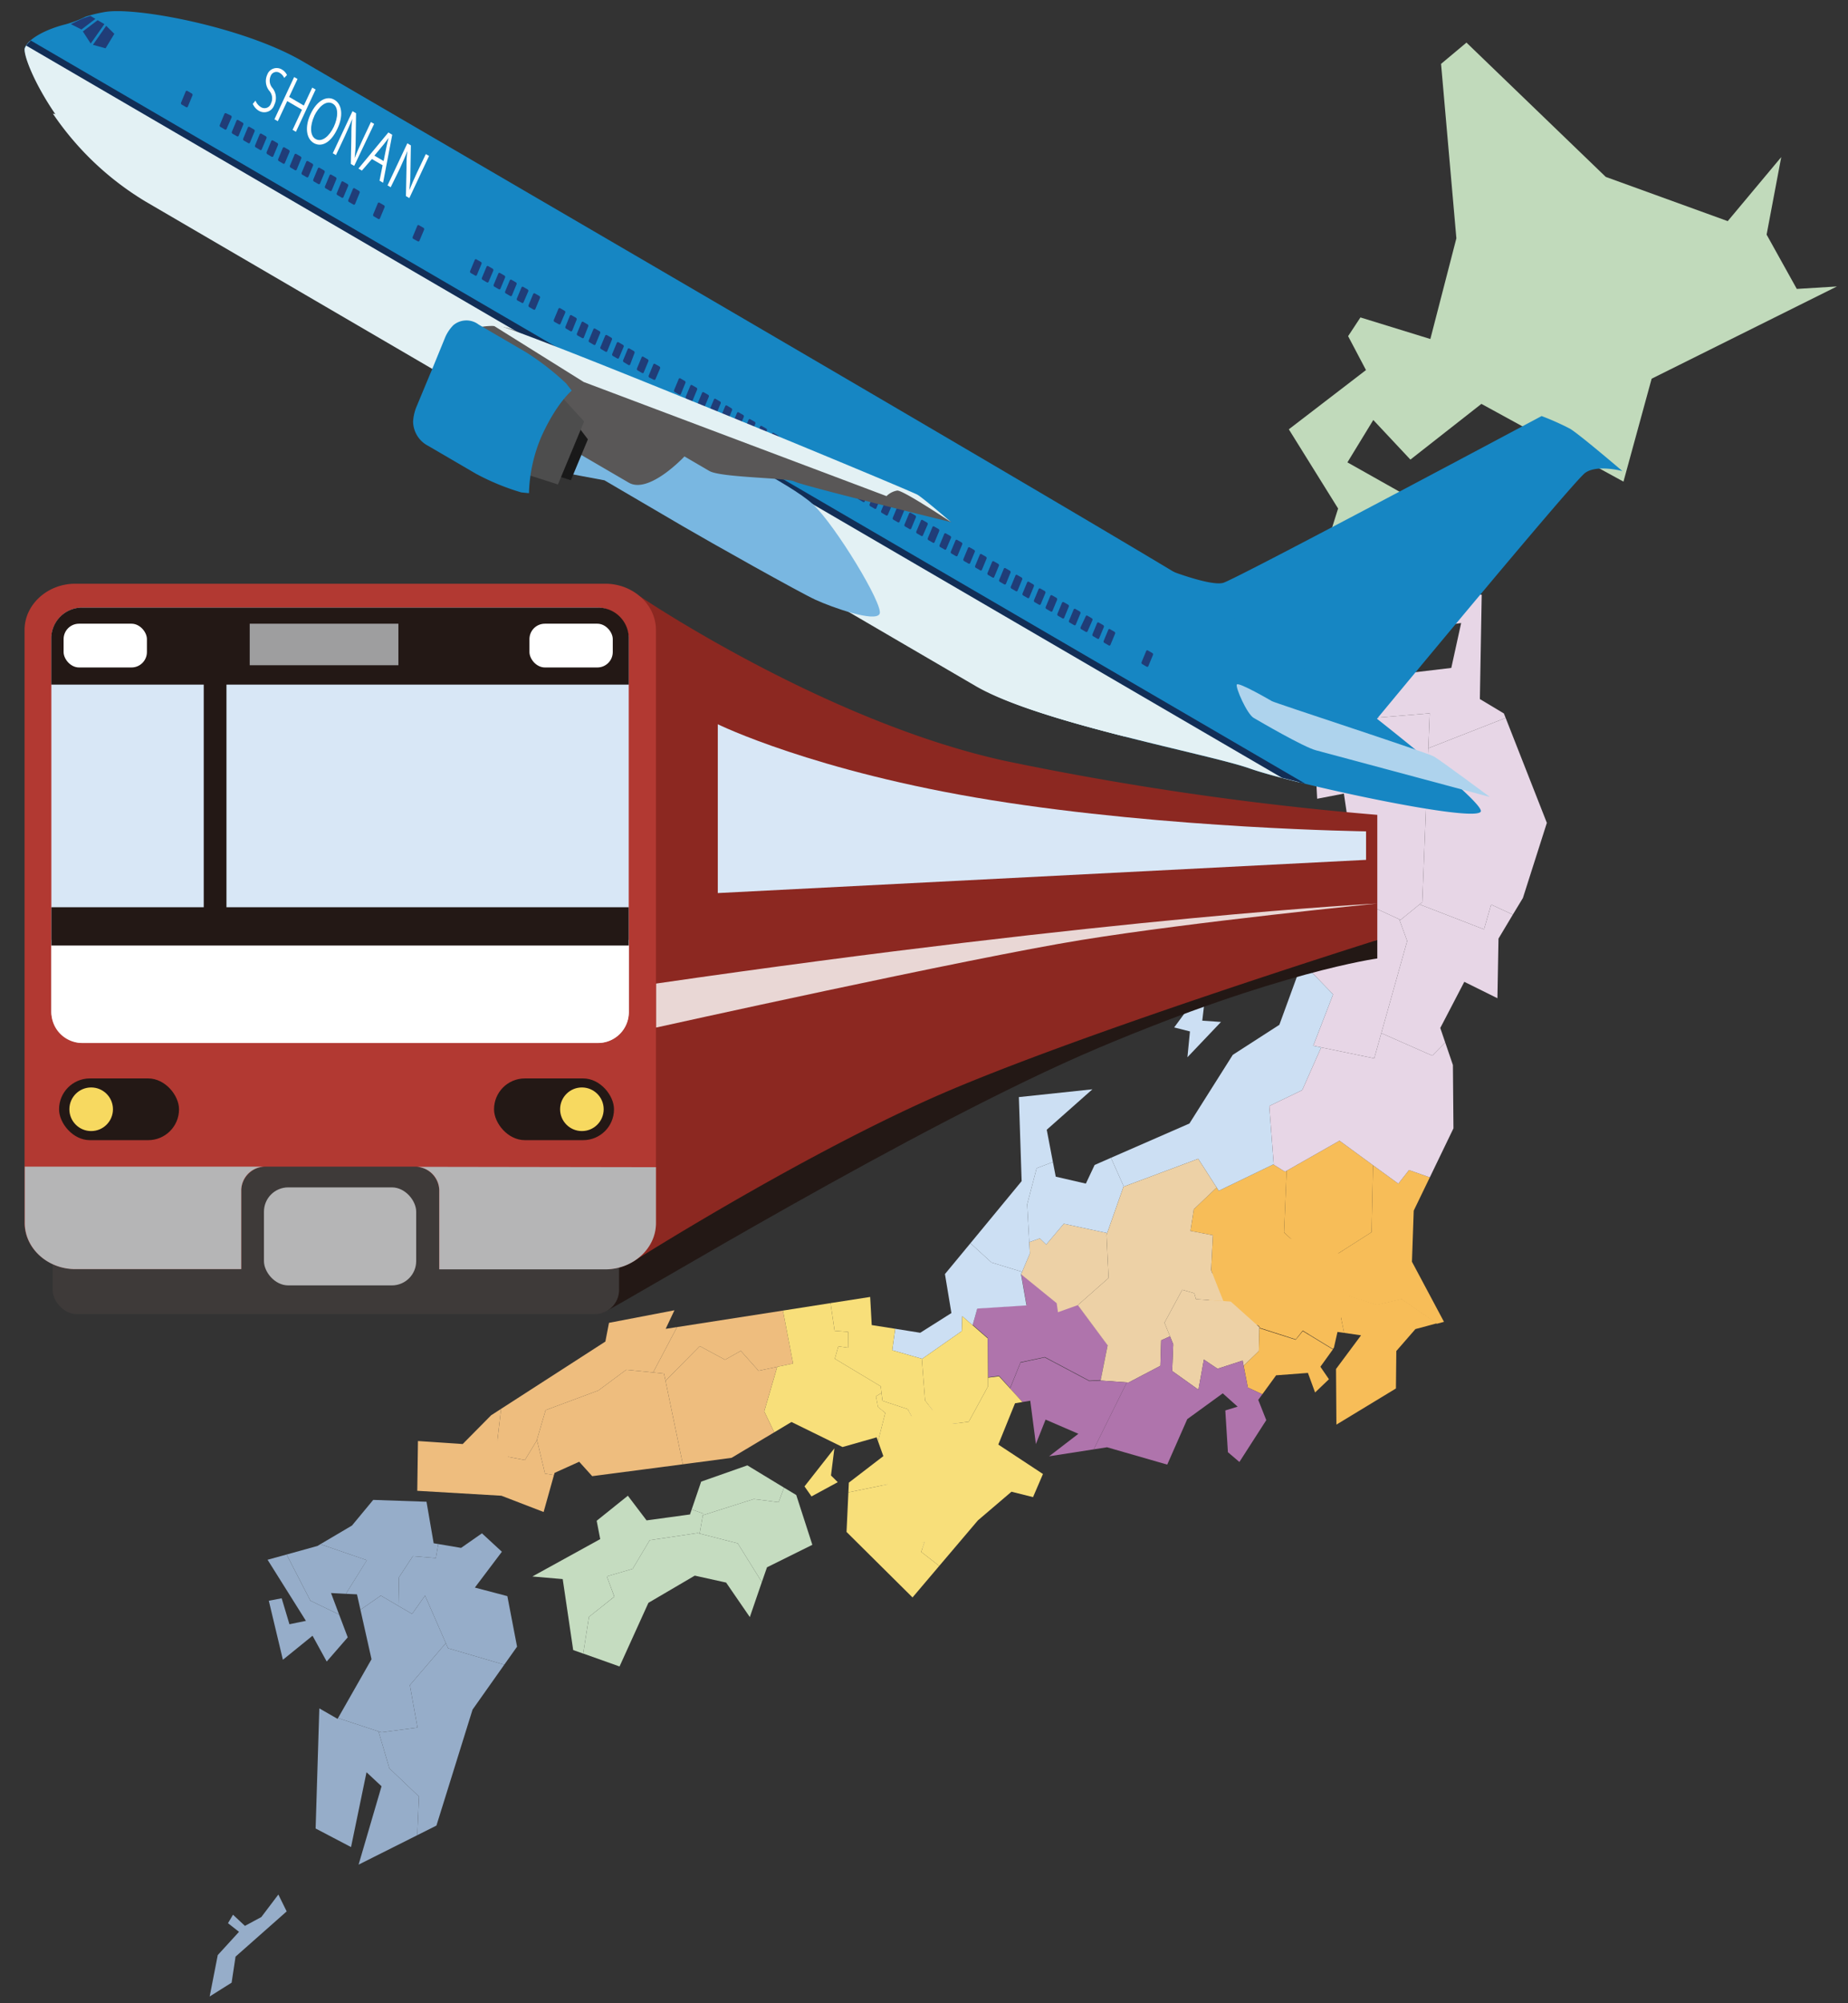 <svg xmlns="http://www.w3.org/2000/svg" width="240" height="260" viewBox="0 0 240 260"><rect x="0" y="0" width="240" height="260" fill="#333333" stroke="none"/><defs><style>.cls-1{isolation:isolate;}.cls-2{fill:#96adc9;}.cls-3{fill:#ccdff3;}.cls-4{fill:#af74ac;}.cls-5{fill:#edd1a6;}.cls-6,.cls-7{fill:#f7bd58;}.cls-7{stroke:#251e1c;}.cls-7,.cls-9{stroke-linecap:round;stroke-linejoin:round;stroke-width:0.75px;}.cls-8,.cls-9{fill:#f8df7a;}.cls-9{stroke:#707070;}.cls-10{fill:#c1dabb;}.cls-11{fill:#e7d6e6;}.cls-12{fill:#eebd7e;}.cls-13{fill:#c5dcc0;}.cls-14{fill:#231815;}.cls-15{fill:#8c2821;}.cls-16,.cls-30{fill:#fff;}.cls-16{opacity:0.81;}.cls-17{fill:#3e3a39;}.cls-18{fill:#b23932;}.cls-19{fill:#b5b5b6;}.cls-20{fill:#1686c3;}.cls-21,.cls-25{fill:#e3f1f4;}.cls-22{fill:#203d78;}.cls-23{fill:#122e56;}.cls-24{fill:#aed3ed;}.cls-25{mix-blend-mode:multiply;}.cls-26{fill:#79b7e1;}.cls-27{fill:#595757;}.cls-28{fill:#191919;}.cls-29{fill:#4d4d4d;}.cls-31{fill:#d8e7f6;}.cls-32{fill:#f7d960;}.cls-33{fill:#9e9e9f;}</style></defs><title>アートボード 1</title><g class="cls-1"><g id="レイヤー_1" data-name="レイヤー 1"><polygon class="cls-2" points="33.94 248.81 31.81 249.96 30.26 248.51 29.61 249.61 31.04 250.73 28.28 253.75 27.23 259.12 30.08 257.33 30.59 253.95 37.23 248.08 36.15 245.89 33.94 248.81"/><polygon class="cls-3" points="154.21 137.22 158.57 132.64 156.14 132.47 156.71 127.62 152.49 133.35 154.54 133.87 154.21 137.22"/><polygon class="cls-4" points="139.99 169.33 143.86 174.56 142.94 179.12 141.48 179.2 135.69 176.13 132.54 176.8 131.18 180.16 129.75 178.57 128.32 178.76 128.27 173.64 126.32 171.95 126.93 169.79 133.32 169.38 132.61 165.33 139.99 169.33"/><polygon class="cls-5" points="137.23 169.14 137.4 170.31 139.98 169.39 143.97 165.87 143.7 160.3 143.79 160.04 138.15 158.83 135.87 161.53 135.04 160.73 133.67 161.22 133.75 162.69 132.74 165.07 132.6 165.38 137.23 169.14"/><polyline class="cls-6" points="155.98 165.98 164.31 159.53 174.04 162.05 176.21 170.69 168.28 173.32 157.31 171.22 155.85 165.94"/><polyline class="cls-7" points="155.98 165.98 164.31 159.53 174.04 162.05 176.21 170.69 168.28 173.32 157.31 171.22 155.85 165.94"/><polygon class="cls-8" points="116.6 201.36 123.08 199.73 127.03 189.85 122.54 182.18 117.18 183.79 114.87 191.41 115.18 199.89 116.6 201.36"/><polygon class="cls-9" points="116.6 201.36 123.08 199.73 127.03 189.85 122.54 182.18 117.18 183.79 114.87 191.41 115.18 199.89 116.6 201.36"/><polygon class="cls-10" points="173.78 66 171.95 71.8 175.69 74.42 179.46 67.94 183.43 68.69 186.22 66.33 174.99 60.01 178.35 54.51 183.17 59.65 192.39 52.42 210.84 62.51 214.5 49.15 238.56 37.18 233.35 37.5 229.43 30.45 231.33 20.39 224.38 28.7 208.54 22.96 190.45 5.53 187.15 8.29 189.14 30.93 185.76 44 176.68 41.2 175.08 43.63 177.4 48.03 167.38 55.72 173.78 66"/><polygon class="cls-6" points="170.74 163.68 163.97 162.65 162.81 164.93 158.25 167.29 158.88 168.86 159.84 168.93 160.93 169.9 162.94 169.04 169.98 170.96 173.92 169.93 171.83 163.85 170.74 163.68"/><polygon class="cls-11" points="170.55 135.73 171.58 135.94 178.47 137.36 179.39 134.09 182.75 122.13 181.72 119.31 172.94 115.26 170.09 122.23 169.11 124.91 173.13 129.06 170.55 135.73"/><polygon class="cls-3" points="119.72 176.35 119.72 176.35 119.76 176.36 124.91 172.76 124.97 170.83 126.31 172 126.92 169.84 133.31 169.43 132.6 165.38 132.74 165.07 128.77 163.86 126.03 161.36 122.72 165.36 123.56 170.42 119.51 172.98 116.26 172.46 115.88 175.25 119.72 176.35"/><polygon class="cls-6" points="158.01 154.13 155.04 156.95 154.61 159.76 157.52 160.32 157.29 164.86 158.25 167.29 162.81 164.93 163.97 162.65 170.74 163.68 166.76 159.95 167.1 151.95 166.88 152.07 165.36 151.13 158.28 154.55 158.01 154.13"/><polygon class="cls-3" points="132.74 165.07 133.75 162.69 133.67 161.22 133.4 156.31 134.63 151.62 136.74 150.82 135.94 146.63 141.87 141.38 132.32 142.39 132.68 153.3 126.03 161.36 128.77 163.86 132.74 165.07"/><polygon class="cls-3" points="133.4 156.31 133.67 161.22 135.04 160.73 135.87 161.53 138.15 158.83 143.79 160.04 145.93 153.96 144.28 150.27 142.16 151.2 141.02 153.62 137.11 152.72 136.74 150.82 134.63 151.62 133.4 156.31"/><polygon class="cls-3" points="145.93 153.96 145.95 154.01 155.61 150.4 158.01 154.13 158.28 154.55 165.36 151.13 165.42 151.1 164.84 143.55 169.12 141.49 171.58 135.94 170.55 135.73 173.13 129.06 169.11 124.91 166.15 133.01 160.1 136.91 154.47 145.82 144.28 150.27 145.93 153.96"/><polygon class="cls-6" points="170.74 163.68 171.83 163.85 172.08 163.89 172.03 163.81 178.13 159.92 178.32 151.24 173.96 148.05 167.1 151.95 166.76 159.95 170.74 163.68"/><polygon class="cls-11" points="181.72 119.31 181.89 119.39 184.36 117.38 184.71 117.09 185.5 97.11 185.68 92.58 173.76 93.57 173.79 100.53 170.91 100.81 171.06 103.67 174.53 103 175.44 109.13 172.94 115.26 181.72 119.31"/><polygon class="cls-8" points="119.08 185.09 118.26 185.91 117.6 192.18 117.5 192.2 118.5 194.78 116.3 196.51 116.62 200.28 120.03 200.25 120.45 199 123.11 197.6 123.23 191.95 124.98 190.65 122.85 188.94 123.32 187.54 122.84 186.47 120.02 186.81 119.08 185.09"/><polygon class="cls-11" points="185.5 97.11 195.54 93.18 195.31 92.6 192.19 90.73 192.43 77.2 185.32 75.82 184.05 81.69 189.76 80.86 188.48 86.69 183.43 87.29 182.19 80.95 178.32 80.14 178.1 87.77 173.74 88.47 173.76 93.57 185.68 92.58 185.5 97.11"/><polygon class="cls-8" points="126.31 172 126.31 172 124.97 170.83 124.91 172.76 119.76 176.36 119.72 176.35 120.14 181.78 122.61 184.93 123.01 184.88 125.81 184.53 128.32 179.93 128.31 178.81 128.26 173.7 126.31 172"/><polygon class="cls-5" points="153.54 167.4 155.1 167.85 155.32 168.62 158.88 168.86 158.25 167.29 157.29 164.86 157.52 160.32 154.61 159.76 155.04 156.95 158.01 154.13 155.61 150.4 145.95 154.01 145.93 153.96 143.79 160.04 143.7 160.3 143.97 165.87 139.98 169.39 143.85 174.61 143.06 178.55 142.93 179.18 146.34 179.42 146.58 179.43 150.7 177.27 150.8 173.96 151.95 173.44 151.23 171.68 153.54 167.4"/><polygon class="cls-5" points="158.88 168.86 158.88 168.86 155.32 168.62 155.1 167.85 153.54 167.4 151.23 171.68 151.95 173.44 152.37 174.48 152.23 177.94 155.64 180.37 156.35 176.46 158.12 177.65 161.38 176.59 161.51 177.27 163.48 175.36 163.56 172.38 163.56 172.25 160.93 169.9 159.84 168.93 158.88 168.86"/><polygon class="cls-6" points="168.27 173.89 163.56 172.38 163.48 175.36 161.51 177.27 162.06 180.09 163.94 180.96 165.73 178.5 169.86 178.19 170.79 180.73 172.59 179.01 171.48 177.39 173.1 175.14 169.19 172.76 168.27 173.89"/><polygon class="cls-4" points="161.51 177.27 161.51 177.27 161.38 176.59 158.12 177.65 156.35 176.46 155.64 180.37 152.23 177.94 152.37 174.48 151.95 173.44 150.8 173.96 150.7 177.27 146.58 179.43 146.34 179.42 142.04 188.11 143.77 187.84 151.59 190.09 154.19 184.19 158.8 180.84 160.73 182.57 159.13 183.06 159.47 188.48 160.96 189.75 164.45 184.32 163.41 181.69 163.94 180.96 162.06 180.09 161.51 177.27"/><polygon class="cls-4" points="142.93 179.18 142.93 179.18 141.47 179.25 135.68 176.18 132.54 176.85 131.18 180.21 132.78 181.97 133.8 181.8 134.53 187.42 135.79 184.25 140.05 186.09 136.25 189.01 142.04 188.11 146.34 179.42 142.93 179.18"/><polygon class="cls-11" points="192.73 120.62 184.36 117.38 181.89 119.39 181.72 119.31 182.75 122.13 179.39 134.09 186.01 137.01 187.69 135.3 187.05 133.42 190.17 127.43 194.47 129.56 194.61 121.82 196.47 118.71 193.65 117.4 192.73 120.62"/><polygon class="cls-11" points="200.89 106.8 195.54 93.18 185.5 97.11 184.71 117.09 184.36 117.38 192.73 120.62 193.65 117.4 196.47 118.71 197.78 116.55 200.89 106.8"/><polygon class="cls-6" points="181.6 153.63 178.32 151.24 178.13 159.92 172.03 163.81 172.08 163.89 174.77 168.12 178.83 169.38 182.03 168.64 186.61 171.81 187.53 171.56 183.37 163.76 183.6 157.13 185.69 152.81 182.99 151.86 181.6 153.63"/><polygon class="cls-8" points="129.65 187.49 131.82 182.13 132.78 181.97 131.18 180.21 129.74 178.63 128.31 178.81 128.32 179.93 125.81 184.53 123.01 184.88 122.84 186.47 122.85 188.94 124.98 190.65 123.23 191.95 123.11 197.6 120.45 199 120.03 200.25 119.64 201.42 121.98 203.24 127 197.33 131.36 193.61 134.16 194.31 135.45 191.31 129.65 187.49"/><polygon class="cls-11" points="179.39 134.09 178.47 137.36 171.58 135.94 169.12 141.49 164.84 143.55 165.42 151.1 165.36 151.13 166.88 152.07 167.1 151.95 173.96 148.05 178.32 151.24 181.6 153.63 182.99 151.86 185.69 152.81 188.76 146.45 188.69 138.23 187.69 135.3 186.01 137.01 179.39 134.09"/><polygon class="cls-8" points="117.5 192.2 117.6 192.18 118.26 185.91 119.08 185.09 117.88 182.89 114.61 181.81 114.48 180.8 113.76 181.22 114.02 182.61 114.97 183.38 114.03 187.06 114.72 188.99 110.24 192.43 110.18 193.69 117.5 192.2"/><polygon class="cls-12" points="69.74 186.91 68.17 189.5 66.02 189.09 65.99 187.52 64.6 186.9 65.08 182.85 63.78 183.69 60.09 187.42 54.28 187.03 54.19 193.49 65.12 194.13 70.6 196.24 71.94 191.45 70.78 191.26 69.74 186.91"/><polygon class="cls-12" points="86.43 179.21 86.23 178.28 84.82 178.13 81.33 177.78 77.71 180.47 70.86 183.02 69.73 186.87 69.74 186.91 70.78 191.26 71.94 191.45 72.03 191.16 75.22 189.72 76.91 191.59 88.68 190.05 86.43 179.21"/><polygon class="cls-12" points="66.02 189.09 68.17 189.5 69.74 186.91 69.73 186.87 70.86 183.02 77.71 180.47 81.33 177.78 84.82 178.13 87.93 172.24 86.45 172.47 87.59 170.06 79.09 171.69 78.62 174.12 65.08 182.85 64.6 186.9 66.02 189.09"/><polygon class="cls-8" points="120.03 200.25 116.62 200.28 116.3 196.51 118.5 194.78 117.5 192.2 110.18 193.69 109.94 198.83 118.51 207.33 121.98 203.24 119.64 201.42 120.03 200.25"/><polygon class="cls-12" points="86.23 178.28 86.43 179.21 90.88 174.71 94.16 176.48 96.21 175.33 98.51 177.91 100.94 177.4 103 176.97 101.68 170.1 87.93 172.24 84.82 178.13 86.23 178.28"/><polygon class="cls-8" points="114.03 182.61 113.76 181.22 114.48 180.8 114.38 179.93 108.42 176.35 108.88 174.74 110.14 174.92 110.15 172.86 108.39 172.72 107.86 169.13 101.68 170.1 103 176.97 100.94 177.4 99.25 183.18 100.55 185.9 102.79 184.56 109.42 187.81 113.85 186.55 114.03 187.06 114.97 183.38 114.03 182.61"/><polygon class="cls-8" points="110.15 172.86 110.14 174.92 108.88 174.74 108.42 176.35 114.38 179.93 114.48 180.8 114.61 181.81 117.88 182.89 119.08 185.09 120.02 186.81 122.84 186.47 123.01 184.88 122.61 184.93 120.14 181.77 119.72 176.35 115.88 175.25 116.26 172.46 113.21 171.98 113.01 168.33 107.86 169.13 108.39 172.72 110.15 172.86"/><polygon class="cls-12" points="100.94 177.4 98.51 177.91 96.21 175.33 94.16 176.48 90.88 174.71 86.43 179.21 88.68 190.05 95.01 189.21 100.55 185.9 99.25 183.18 100.94 177.4"/><polygon class="cls-13" points="101.82 193.08 101.12 194.97 97.9 194.56 91.28 196.66 90.86 199.04 95.81 200.31 98.94 205.34 99.61 203.42 105.5 200.5 103.41 194.04 101.82 193.08"/><polygon class="cls-13" points="79.78 207.23 78.81 204.6 82.16 203.62 84.38 199.9 90.61 198.97 90.86 199.04 91.28 196.66 91.32 196.44 89.83 195.91 89.61 196.56 83.97 197.33 81.54 194.13 77.49 197.38 77.95 199.76 69.14 204.61 73.08 204.95 74.44 214.16 75.74 214.62 76.49 209.85 79.78 207.23"/><polygon class="cls-13" points="90.86 199.04 90.86 199.04 90.61 198.97 84.38 199.9 82.16 203.62 78.81 204.6 79.79 207.23 76.49 209.85 75.74 214.61 80.46 216.29 84.21 208.03 90.23 204.5 94.3 205.4 97.38 209.88 98.94 205.34 95.81 200.31 90.86 199.04"/><polygon class="cls-13" points="91.28 196.66 97.9 194.56 101.12 194.97 101.82 193.08 97.06 190.19 91.06 192.3 89.83 195.91 91.32 196.44 91.28 196.66"/><polygon class="cls-2" points="50.57 229.51 49.16 224.72 43.9 222.99 43.84 223.09 41.47 221.73 40.99 237.32 45.59 239.73 47.6 230.02 49.55 231.84 46.57 242.01 54.19 238.19 54.41 233.17 50.57 229.51"/><polygon class="cls-2" points="41.61 200.42 41.22 200.65 37.22 201.76 40.31 207.75 44.04 209.55 42.99 206.76 44.92 206.86 47.65 202.5 41.61 200.42"/><polygon class="cls-2" points="57.9 213.26 53.23 218.71 54.22 224.22 49.54 224.84 49.16 224.72 50.57 229.51 54.41 233.17 54.19 238.19 56.68 236.94 61.37 221.89 65.49 216.06 58.18 213.92 57.9 213.26"/><polygon class="cls-2" points="49.16 224.72 49.54 224.84 54.22 224.22 53.23 218.71 57.9 213.26 55.2 207.09 53.52 209.47 51.74 208.43 49.46 207.09 46.81 208.93 48.25 215.35 43.9 222.99 49.16 224.72"/><polygon class="cls-2" points="51.74 208.43 51.81 204.72 53.62 201.97 56.6 202.22 56.92 200.4 56.32 200.3 55.39 194.91 48.47 194.67 45.71 198 41.61 200.42 47.64 202.5 44.92 206.86 46.36 206.93 46.81 208.93 49.46 207.09 51.74 208.43"/><polygon class="cls-2" points="37.22 201.76 34.75 202.44 39.73 210.37 37.59 210.81 36.58 207.44 34.91 207.76 36.74 215.42 40.59 212.3 42.43 215.65 45.16 212.51 44.04 209.55 40.31 207.75 37.22 201.76"/><polygon class="cls-2" points="62.59 199.01 59.88 200.9 56.92 200.4 56.6 202.22 53.62 201.97 51.81 204.72 51.74 208.43 53.52 209.47 55.2 207.09 57.9 213.26 58.18 213.92 65.49 216.06 67.15 213.72 65.89 207.16 61.67 206.05 65.18 201.4 62.59 199.01"/><polygon class="cls-6" points="169.99 170.91 162.95 168.99 160.94 169.85 163.57 172.2 163.57 172.33 168.28 173.84 169.19 172.7 173.11 175.09 173.24 174.9 173.7 172.87 174.56 172.99 173.92 169.87 169.99 170.91"/><polygon class="cls-6" points="182.04 168.59 178.84 169.33 174.78 168.06 172.08 163.84 171.84 163.8 173.92 169.87 174.56 172.99 176.76 173.31 173.51 177.68 173.56 184.9 181.29 180.21 181.34 175.35 183.82 172.5 186.62 171.75 182.04 168.59"/><polygon class="cls-8" points="125.46 174.32 124.1 175.08 122.12 180.51 126.39 176.68 125.57 175.87 125.46 174.32"/><polygon class="cls-8" points="107.92 191.5 108.8 192.37 105.39 194.22 104.48 192.92 108.36 187.98 107.92 191.5"/><path class="cls-14" d="M74.94,160.47s1,10.92,3.51,9.83,40.73-24.37,64.18-34.28,36.24-11.62,36.24-11.62V122S136.82,127.32,74.94,160.47Z"/><path class="cls-15" d="M83.09,77.39s24,16.25,47.46,21.37a399.05,399.05,0,0,0,48.32,7V122s-40.44,12.69-58.29,20.72-38.33,21-38.33,21Z"/><path class="cls-16" d="M85.19,127.66v5.71s40.61-9,55.25-11.37,38.43-4.73,38.43-4.73S145.24,118.95,85.19,127.66Z"/><rect class="cls-17" x="6.83" y="147.74" width="73.57" height="22.82" rx="3.15" ry="3.15"/><path class="cls-18" d="M78.6,75.76H9.78c-3.62,0-6.59,2.71-6.59,6V158.7c0,3.31,3,6,6.59,6H31.33V154.42a3.17,3.17,0,0,1,3.29-3H53.75a3.17,3.17,0,0,1,3.29,3v10.31H78.6c3.62,0,6.59-2.71,6.59-6V81.78C85.19,78.47,82.22,75.76,78.6,75.76Z"/><rect class="cls-19" x="34.28" y="154.11" width="19.77" height="12.72" rx="3.15" ry="3.15"/><path class="cls-20" d="M65.92,23.48,39.27,7.94C31.65,3.5,17.48.82,13.54,1.57a17.66,17.66,0,0,0-2.42.59,14.38,14.38,0,0,1-2.62,1c-2.44.61-4.75,1.8-5.26,3s4.63,13.37,16,20L127,89.12c8.2,4.78,30.08,8.75,35.36,10.64s29,7.06,29.94,5.59S164.26,81.86,158.57,78,84.07,34.07,65.92,23.48Z"/><path class="cls-21" d="M3.9,5.35a2.6,2.6,0,0,0-.67.88c-.51,1.23,4.63,13.37,16,20L127,89.12c8.2,4.78,30.08,8.75,35.36,10.64,1.27.45,3.6,1.1,6.42,1.79Z"/><polygon class="cls-22" points="14.85 4.39 13.79 3.35 12.07 5.82 13.71 6.27 14.85 4.39"/><polygon class="cls-22" points="12.68 2.62 13.56 3.13 11.78 5.65 10.76 4.08 12.68 2.62"/><path class="cls-22" d="M10.82,2.37l.92-.31.65.39L10.58,3.83l-1.38-.7S10.52,2.48,10.82,2.37Z"/><path class="cls-22" d="M29.43,16.72a.15.15,0,0,1-.22.09l-.59-.34a.21.21,0,0,1-.07-.26l.59-1.42a.16.16,0,0,1,.22-.09L30,15a.22.22,0,0,1,.07.26Z"/><path class="cls-22" d="M31,17.6a.15.15,0,0,1-.22.09l-.59-.34a.21.21,0,0,1-.07-.26l.59-1.42a.15.15,0,0,1,.22-.09l.59.34a.21.21,0,0,1,.07.26Z"/><path class="cls-22" d="M32.47,18.49a.15.15,0,0,1-.22.09l-.59-.34a.21.21,0,0,1-.07-.26l.59-1.42a.15.15,0,0,1,.22-.09l.59.34a.21.21,0,0,1,.07.26Z"/><path class="cls-22" d="M34,19.37a.15.15,0,0,1-.22.09l-.58-.34a.21.21,0,0,1-.07-.26l.59-1.42a.16.16,0,0,1,.22-.09l.59.34a.21.21,0,0,1,.07.26Z"/><path class="cls-22" d="M35.5,20.26a.16.16,0,0,1-.22.09L34.7,20a.22.22,0,0,1-.07-.26l.59-1.42a.16.16,0,0,1,.22-.09l.59.34a.21.21,0,0,1,.07.26Z"/><path class="cls-22" d="M37,21.15a.15.15,0,0,1-.22.09l-.58-.34a.21.21,0,0,1-.07-.26l.59-1.42a.16.16,0,0,1,.22-.09l.59.34a.22.22,0,0,1,.07.26Z"/><path class="cls-22" d="M38.54,22a.16.16,0,0,1-.22.09l-.59-.34a.22.22,0,0,1-.07-.26l.59-1.42a.15.15,0,0,1,.22-.09l.58.34a.21.21,0,0,1,.07.26Z"/><path class="cls-22" d="M40.06,22.92a.16.16,0,0,1-.22.09l-.59-.34a.21.21,0,0,1-.07-.26L39.77,21a.16.16,0,0,1,.22-.09l.59.34a.21.21,0,0,1,.07.26Z"/><path class="cls-22" d="M41.57,23.8a.15.15,0,0,1-.22.09l-.59-.34a.21.21,0,0,1-.07-.26l.59-1.42a.15.15,0,0,1,.22-.09l.59.34a.22.22,0,0,1,.07.26Z"/><path class="cls-22" d="M43.09,24.69a.15.15,0,0,1-.22.09l-.59-.34a.21.21,0,0,1-.07-.26l.59-1.42a.15.15,0,0,1,.22-.09l.59.34a.21.21,0,0,1,.07.26Z"/><path class="cls-22" d="M44.61,25.57a.16.16,0,0,1-.22.09l-.58-.34a.21.21,0,0,1-.07-.26l.59-1.42a.16.16,0,0,1,.22-.09l.59.34a.22.22,0,0,1,.07.26Z"/><path class="cls-22" d="M46.12,26.46a.15.15,0,0,1-.22.09l-.59-.34a.22.22,0,0,1-.07-.26l.59-1.42a.15.15,0,0,1,.22-.09l.58.34a.21.21,0,0,1,.07.26Z"/><path class="cls-22" d="M49.35,28.33a.15.15,0,0,1-.22.09l-.59-.34a.22.22,0,0,1-.07-.26l.59-1.42a.15.15,0,0,1,.22-.09l.59.34a.21.21,0,0,1,.07.26Z"/><path class="cls-22" d="M61.94,35.68a.16.16,0,0,1-.22.09l-.59-.34a.21.21,0,0,1-.07-.26l.59-1.42a.15.15,0,0,1,.22-.09l.59.34a.21.21,0,0,1,.07.26Z"/><path class="cls-22" d="M63.46,36.56a.16.16,0,0,1-.22.09l-.58-.34a.21.21,0,0,1-.07-.26l.59-1.42a.15.15,0,0,1,.22-.09l.59.34a.22.22,0,0,1,.07.26Z"/><path class="cls-22" d="M65,37.45a.15.15,0,0,1-.22.09l-.59-.34a.21.21,0,0,1-.07-.26l.59-1.42a.15.15,0,0,1,.22-.09l.59.34a.21.21,0,0,1,.07.26Z"/><path class="cls-22" d="M66.49,38.33a.15.15,0,0,1-.22.09l-.59-.34a.21.21,0,0,1-.07-.26l.59-1.42a.16.16,0,0,1,.22-.09l.59.34a.21.21,0,0,1,.07.26Z"/><path class="cls-22" d="M68,39.22a.15.15,0,0,1-.22.09L67.2,39a.21.21,0,0,1-.07-.26l.59-1.42a.15.15,0,0,1,.22-.09l.59.34a.21.21,0,0,1,.07.26Z"/><path class="cls-22" d="M69.53,40.1a.16.16,0,0,1-.22.09l-.59-.34a.21.21,0,0,1-.07-.26l.59-1.42a.16.16,0,0,1,.22-.09l.59.34a.21.21,0,0,1,.07.26Z"/><path class="cls-22" d="M72.8,42a.15.15,0,0,1-.22.09L72,41.77a.22.22,0,0,1-.07-.26l.59-1.42a.16.16,0,0,1,.22-.09l.59.34a.21.21,0,0,1,.07.26Z"/><path class="cls-22" d="M74.32,42.9a.16.16,0,0,1-.22.09l-.59-.34a.21.21,0,0,1-.07-.26L74,41a.15.15,0,0,1,.22-.09l.59.34a.21.21,0,0,1,.07.26Z"/><path class="cls-22" d="M75.83,43.79a.15.15,0,0,1-.22.09L75,43.54a.21.21,0,0,1-.07-.26l.59-1.42a.15.15,0,0,1,.22-.09l.58.34a.21.21,0,0,1,.07.26Z"/><path class="cls-22" d="M77.35,44.67a.15.15,0,0,1-.22.09l-.59-.34a.21.21,0,0,1-.07-.26l.59-1.42a.16.16,0,0,1,.22-.09l.59.34a.21.21,0,0,1,.07.26Z"/><path class="cls-22" d="M78.87,45.56a.15.15,0,0,1-.22.09l-.59-.34A.22.22,0,0,1,78,45l.59-1.42a.16.16,0,0,1,.22-.09l.59.34a.21.21,0,0,1,.07.26Z"/><path class="cls-22" d="M80.39,46.44a.15.15,0,0,1-.22.09l-.59-.34a.22.22,0,0,1-.07-.26l.59-1.42a.15.15,0,0,1,.22-.09l.59.34A.21.21,0,0,1,81,45Z"/><path class="cls-22" d="M81.85,47.29a.16.16,0,0,1-.22.09L81,47a.22.22,0,0,1-.07-.26l.59-1.42a.15.15,0,0,1,.22-.09l.59.34a.22.22,0,0,1,.07.26Z"/><path class="cls-22" d="M83.61,48.32a.15.15,0,0,1-.22.09l-.59-.34a.21.21,0,0,1-.07-.26l.59-1.42a.15.15,0,0,1,.22-.09l.59.34a.21.21,0,0,1,.07.26Z"/><path class="cls-22" d="M85.13,49.2a.16.16,0,0,1-.22.09L84.32,49a.21.21,0,0,1-.07-.26l.59-1.42a.15.15,0,0,1,.22-.09l.59.34a.21.21,0,0,1,.07.26Z"/><path class="cls-22" d="M88.43,51.13a.15.15,0,0,1-.22.09l-.59-.34a.21.21,0,0,1-.07-.26l.59-1.42a.15.15,0,0,1,.22-.09l.58.34a.21.21,0,0,1,.07.26Z"/><path class="cls-22" d="M89.94,52a.15.15,0,0,1-.22.09l-.59-.34a.21.21,0,0,1-.07-.26l.59-1.42a.15.15,0,0,1,.22-.09l.59.34a.21.21,0,0,1,.07.26Z"/><path class="cls-22" d="M91.46,52.9a.15.15,0,0,1-.22.09l-.58-.34a.21.21,0,0,1-.07-.26L91.17,51a.15.15,0,0,1,.22-.09l.59.34a.22.22,0,0,1,.07.26Z"/><path class="cls-22" d="M93,53.79a.16.16,0,0,1-.22.09l-.59-.34a.21.21,0,0,1-.07-.26l.59-1.42a.15.15,0,0,1,.22-.09l.59.34a.21.21,0,0,1,.07.26Z"/><path class="cls-22" d="M94.47,54.65a.15.15,0,0,1-.22.09l-.59-.34a.21.21,0,0,1-.07-.26l.59-1.42a.16.16,0,0,1,.22-.09L95,53a.21.21,0,0,1,.07.26Z"/><path class="cls-22" d="M96,55.54a.15.15,0,0,1-.22.09l-.59-.34a.21.21,0,0,1-.07-.26l.59-1.42a.15.15,0,0,1,.22-.09l.59.34a.21.21,0,0,1,.07.26Z"/><path class="cls-22" d="M97.5,56.43a.16.16,0,0,1-.22.09l-.59-.34a.21.21,0,0,1-.07-.26l.59-1.42a.15.15,0,0,1,.22-.09l.59.34a.22.22,0,0,1,.07.26Z"/><path class="cls-22" d="M99,57.31a.15.15,0,0,1-.22.09l-.59-.34a.21.21,0,0,1-.07-.26l.59-1.42a.15.15,0,0,1,.22-.09l.59.34a.21.21,0,0,1,.07.26Z"/><path class="cls-22" d="M100.54,58.2a.15.15,0,0,1-.22.09l-.59-.34a.22.22,0,0,1-.07-.26l.59-1.42a.16.16,0,0,1,.22-.09l.58.34a.21.21,0,0,1,.07.26Z"/><path class="cls-22" d="M102.06,59.08a.15.15,0,0,1-.22.09l-.58-.34a.21.21,0,0,1-.07-.26l.59-1.42a.15.15,0,0,1,.22-.09l.59.34a.21.21,0,0,1,.07.26Z"/><path class="cls-22" d="M103.52,59.93a.15.15,0,0,1-.22.09l-.59-.34a.22.22,0,0,1-.07-.26l.59-1.42a.15.15,0,0,1,.22-.09l.59.34a.21.21,0,0,1,.07.26Z"/><polygon class="cls-23" points="166.47 100.94 3.39 5.91 3.66 5.58 4 5.26 169.53 101.72 166.47 100.94"/><path class="cls-22" d="M126,73.06a.15.15,0,0,1-.22.09l-.59-.34a.22.22,0,0,1-.07-.26l.59-1.42a.15.15,0,0,1,.22-.09l.59.34a.21.21,0,0,1,.07.26Z"/><path class="cls-22" d="M127.53,73.94a.15.15,0,0,1-.22.09l-.59-.34a.21.21,0,0,1-.07-.26l.59-1.42a.15.15,0,0,1,.22-.09l.59.34a.22.22,0,0,1,.07.26Z"/><path class="cls-22" d="M129.13,74.87a.15.15,0,0,1-.22.09l-.59-.34a.21.21,0,0,1-.07-.26l.59-1.42a.15.15,0,0,1,.22-.09l.59.34a.21.21,0,0,1,.07.26Z"/><path class="cls-22" d="M130.65,75.76a.16.16,0,0,1-.22.09l-.59-.34a.21.21,0,0,1-.07-.26l.59-1.42a.15.15,0,0,1,.22-.09l.58.34a.21.21,0,0,1,.07.26Z"/><path class="cls-22" d="M132.16,76.64a.15.15,0,0,1-.22.09l-.59-.34a.21.21,0,0,1-.07-.26l.59-1.42a.15.15,0,0,1,.22-.09l.59.34a.21.21,0,0,1,.07.26Z"/><path class="cls-22" d="M133.68,77.53a.15.15,0,0,1-.22.09l-.59-.34a.21.21,0,0,1-.07-.26l.59-1.42a.15.15,0,0,1,.22-.09l.59.34a.22.22,0,0,1,.07.26Z"/><path class="cls-22" d="M135.17,78.4a.16.16,0,0,1-.22.09l-.59-.34a.21.21,0,0,1-.07-.26l.59-1.42a.16.16,0,0,1,.22-.09l.59.34a.21.21,0,0,1,.07.26Z"/><path class="cls-22" d="M136.69,79.28a.15.15,0,0,1-.22.09l-.59-.34a.21.21,0,0,1-.07-.26l.59-1.42a.16.16,0,0,1,.22-.09l.59.34a.22.22,0,0,1,.07.26Z"/><path class="cls-22" d="M138.21,80.17a.15.15,0,0,1-.22.09l-.59-.34a.21.21,0,0,1-.07-.26l.59-1.42a.16.16,0,0,1,.22-.09l.59.34a.21.21,0,0,1,.07.26Z"/><path class="cls-22" d="M139.72,81.05a.15.15,0,0,1-.22.09l-.59-.34a.21.21,0,0,1-.07-.26l.59-1.42a.15.15,0,0,1,.22-.09l.59.34a.22.22,0,0,1,.07.26Z"/><path class="cls-22" d="M141.24,81.94A.16.16,0,0,1,141,82l-.59-.34a.21.21,0,0,1-.07-.26L141,80a.15.15,0,0,1,.22-.09l.58.34a.21.21,0,0,1,.07.26Z"/><path class="cls-22" d="M142.76,82.82a.15.15,0,0,1-.22.09l-.59-.34a.21.21,0,0,1-.07-.26l.59-1.42a.15.15,0,0,1,.22-.09l.59.34a.21.21,0,0,1,.07.26Z"/><path class="cls-22" d="M144.22,83.68a.15.15,0,0,1-.22.09l-.59-.34a.21.21,0,0,1-.07-.26l.59-1.42a.15.15,0,0,1,.22-.09l.59.34a.21.21,0,0,1,.07.26Z"/><path class="cls-22" d="M106.16,61.47a.15.15,0,0,1-.22.09l-.59-.34a.22.22,0,0,1-.07-.26l.59-1.42a.16.16,0,0,1,.22-.09l.59.34a.21.21,0,0,1,.07.26Z"/><path class="cls-22" d="M107.67,62.36a.15.15,0,0,1-.22.09l-.59-.34a.21.21,0,0,1-.07-.26l.59-1.42a.15.15,0,0,1,.22-.09l.59.34a.21.21,0,0,1,.07.26Z"/><path class="cls-22" d="M109.27,63.29a.16.16,0,0,1-.22.09l-.59-.34a.21.21,0,0,1-.07-.26l.59-1.42a.15.15,0,0,1,.22-.09l.59.34a.21.21,0,0,1,.07.26Z"/><path class="cls-22" d="M110.79,64.17a.15.15,0,0,1-.22.09l-.59-.34a.22.22,0,0,1-.07-.26l.59-1.42a.15.15,0,0,1,.22-.09l.59.34a.21.21,0,0,1,.07.26Z"/><path class="cls-22" d="M112.31,65.06a.15.15,0,0,1-.22.09l-.59-.34a.21.21,0,0,1-.07-.26l.59-1.42a.15.15,0,0,1,.22-.09l.59.34a.21.21,0,0,1,.07.26Z"/><path class="cls-22" d="M113.82,65.94a.15.15,0,0,1-.22.09l-.59-.34a.21.21,0,0,1-.07-.26l.59-1.42a.15.15,0,0,1,.22-.09l.58.34a.21.21,0,0,1,.07.26Z"/><path class="cls-22" d="M115.31,66.81a.16.16,0,0,1-.22.09l-.58-.34a.21.21,0,0,1-.07-.26l.59-1.42a.15.15,0,0,1,.22-.09l.59.34a.21.21,0,0,1,.07.26Z"/><path class="cls-22" d="M116.83,67.7a.15.15,0,0,1-.22.09l-.59-.34a.22.22,0,0,1-.07-.26l.59-1.42a.15.15,0,0,1,.22-.09l.59.34a.21.21,0,0,1,.07.26Z"/><path class="cls-22" d="M118.35,68.58a.15.15,0,0,1-.22.09l-.59-.34a.21.21,0,0,1-.07-.26l.59-1.42a.15.15,0,0,1,.22-.09l.59.34a.21.21,0,0,1,.07.26Z"/><path class="cls-22" d="M119.87,69.47a.15.15,0,0,1-.22.09l-.59-.34A.21.21,0,0,1,119,69l.59-1.42a.15.15,0,0,1,.22-.09l.59.34a.21.21,0,0,1,.07.26Z"/><path class="cls-22" d="M121.38,70.35a.15.15,0,0,1-.22.09l-.59-.34a.21.21,0,0,1-.07-.26l.59-1.42a.15.15,0,0,1,.22-.09l.59.34a.21.21,0,0,1,.07.26Z"/><path class="cls-22" d="M122.9,71.24a.15.15,0,0,1-.22.09L122.1,71a.21.21,0,0,1-.07-.26l.59-1.42a.15.15,0,0,1,.22-.09l.59.34a.21.21,0,0,1,.07.26Z"/><path class="cls-22" d="M124.37,72.09a.15.15,0,0,1-.22.09l-.59-.34a.21.21,0,0,1-.07-.26l.59-1.42a.15.15,0,0,1,.22-.09l.59.34a.21.21,0,0,1,.07.26Z"/><path class="cls-24" d="M165.18,91s-4.39-2.56-4.56-2.15,1.32,3.82,2.2,4.33,6.44,3.76,8.08,4.2l22.59,6.06s-6.39-4.75-7.27-5.26S165.47,91.21,165.18,91Z"/><path class="cls-20" d="M151.26,73.77c.29.17,5.94,2.34,7.59,1.88S200.21,54,200.21,54a34.35,34.35,0,0,1,3.68,1.64c1.17.68,6.81,5.5,6.81,5.5s-3.27-.89-4.83.23-27.11,32-27.11,32Z"/><path class="cls-22" d="M54.48,31.23a.15.15,0,0,1-.22.09L53.67,31a.22.22,0,0,1-.07-.26l.59-1.42a.15.15,0,0,1,.22-.09l.59.34a.21.21,0,0,1,.07.26Z"/><path class="cls-22" d="M149.14,86.44a.15.15,0,0,1-.22.09l-.59-.34a.22.22,0,0,1-.07-.26l.59-1.42a.15.15,0,0,1,.22-.09l.59.34a.21.21,0,0,1,.07.26Z"/><path class="cls-22" d="M24.4,13.82a.15.15,0,0,1-.22.09l-.59-.34a.22.22,0,0,1-.07-.26l.59-1.42a.15.15,0,0,1,.22-.09l.59.34a.21.21,0,0,1,.07.26Z"/><path class="cls-25" d="M104.71,72.59s9.83,6.26,16.33,10.1c3.8,2.24,15.77,8.28,25.08,12.92-7.34-1.86-15.2-4.11-19.42-6.57L18.94,26.18A38.39,38.39,0,0,1,6.87,14.75c1.78.18,6.42,4.35,8.67,6.32,2.93,2.56,13.63,8.07,17.12,10.52S104.71,72.59,104.71,72.59Z"/><path class="cls-26" d="M72.09,61.14l6.41,1.2,10.25,6c3.51,2.05,15,8.51,17.15,9.5s7.83,3,8.34,1.82-5.77-11.5-8.65-14.2-13.76-8-13.76-8L74.27,47.16l-2,13.57"/><path class="cls-27" d="M62,42.54a7.71,7.71,0,0,1,5.54.69c2.63,1.54,4.27,2,9.59,4.07s37.94,15.52,39.28,15.8,7.15,4.68,7.15,4.68S104.06,63,103.18,62.5,93.58,62,92.11,61.12l-3.22-1.88s-4.6,4.94-7.24,3.4L57.35,48.47Z"/><path class="cls-21" d="M63.68,42l12.13,7.58,39.32,14.81a2.59,2.59,0,0,1,1.39-.72c.76-.07,7,4.1,7,4.1s-3.47-3-4.35-3.55S64,41.18,63.68,42Z"/><polygon class="cls-28" points="74.94 55.17 76.35 57.02 74.14 62.33 72.22 61.72 74.94 55.17"/><polygon class="cls-29" points="71.86 50.33 75.86 54.7 72.46 62.88 66.68 61.03 71.86 50.33"/><path class="cls-20" d="M74.25,50.7l-.71-.92a34.18,34.18,0,0,0-5.22-4.06l-6.15-3.59a2.63,2.63,0,0,0-3.32.1,5.28,5.28,0,0,0-1,1.47L56.09,48l-.26.61-1.79,4.3a6,6,0,0,0-.39,1.81,3.61,3.61,0,0,0,2,3.17l6.15,3.59a30.75,30.75,0,0,0,5.9,2.43l1,.1a19.93,19.93,0,0,1,1.6-7.32C72.27,52.31,74.25,50.7,74.25,50.7Z"/><path class="cls-30" d="M36.91,10.12a1.44,1.44,0,0,0-.59-.66.79.79,0,0,0-1.17.41,1.47,1.47,0,0,0,.25,1.57,2.07,2.07,0,0,1,.22,2.18,1.37,1.37,0,0,1-2,.76,1.93,1.93,0,0,1-.79-.9l.35-.42a1.74,1.74,0,0,0,.7.84.87.87,0,0,0,1.31-.48A1.47,1.47,0,0,0,35,11.82a2,2,0,0,1-.29-2.13A1.3,1.3,0,0,1,36.57,9a1.67,1.67,0,0,1,.7.74Z"/><path class="cls-30" d="M38.43,17.11,38,16.85l1.22-2.61L37.3,13.12l-1.22,2.61-.44-.25L38.2,10l.44.25-1.09,2.33,1.91,1.12,1.09-2.33.44.25Z"/><path class="cls-30" d="M43.82,16.71c-.9,1.92-2.13,2.41-3.08,1.85s-1.2-2.06-.4-3.77,2.08-2.43,3.09-1.84S44.6,15.06,43.82,16.71Zm-3-1.66c-.54,1.16-.63,2.55.18,3s1.77-.36,2.36-1.61c.51-1.1.69-2.53-.17-3S41.36,13.89,40.81,15.05Z"/><path class="cls-30" d="M46,21.53l-.44-.25.07-3.62c0-.77,0-1.53.13-2.24h0c-.29.72-.58,1.36-1,2.3l-1.13,2.41-.41-.24,2.56-5.46.46.27-.05,3.63c0,.82-.06,1.52-.14,2.19h0c.31-.79.61-1.44,1-2.3l1.12-2.38.42.24Z"/><path class="cls-30" d="M49.75,23.72l-.46-.27.4-2-1.39-.81L47,22.14l-.45-.26,3.89-4.69.5.3Zm.07-2.82.37-1.85c.09-.42.18-.81.28-1.16h0c-.21.3-.44.6-.68.9l-1.17,1.41Z"/><path class="cls-30" d="M53.16,25.71l-.44-.26.07-3.62c0-.77,0-1.53.13-2.24h0c-.29.72-.58,1.36-1,2.3L50.74,24.3l-.41-.24L52.9,18.6l.46.27L53.3,22.5c0,.82-.06,1.52-.14,2.19h0c.31-.79.61-1.44,1-2.3L55.3,20l.42.24Z"/><rect class="cls-31" x="6.67" y="78.86" width="74.98" height="56.5" rx="4" ry="4"/><rect class="cls-14" x="7.67" y="139.97" width="15.58" height="8.01" rx="4" ry="4"/><circle class="cls-32" cx="11.84" cy="143.97" r="2.83"/><rect class="cls-14" x="64.15" y="139.97" width="15.58" height="8.01" rx="4" ry="4" transform="translate(143.89 287.95) rotate(-180)"/><circle class="cls-32" cx="75.57" cy="143.97" r="2.83"/><path class="cls-19" d="M9.78,164.72H31.33V154.42a3.12,3.12,0,0,1,2.89-3h-31v7.26C3.19,162,6.16,164.72,9.78,164.72Z"/><path class="cls-19" d="M54.16,151.44a3.12,3.12,0,0,1,2.89,3v10.31H78.6c3.62,0,6.59-2.71,6.59-6v-7.26Z"/><path class="cls-30" d="M6.67,122v9.37a4,4,0,0,0,4,4h67a4,4,0,0,0,4-4V122Z"/><rect class="cls-14" x="6.67" y="117.75" width="74.98" height="4.97"/><path class="cls-14" d="M77.66,78.86h-67a4,4,0,0,0-4,4v6h75v-6A4,4,0,0,0,77.66,78.86Z"/><rect class="cls-33" x="32.43" y="80.95" width="19.31" height="5.39"/><rect class="cls-30" x="8.26" y="80.95" width="10.82" height="5.68" rx="2" ry="2"/><rect class="cls-30" x="68.76" y="80.95" width="10.82" height="5.68" rx="2" ry="2"/><rect class="cls-14" x="26.46" y="87.55" width="2.95" height="30.94"/><path class="cls-31" d="M93.22,94s12.47,6.14,35.52,9.85,48.67,4.05,48.67,4.05v3.7l-84.19,4.31Z"/></g></g></svg>